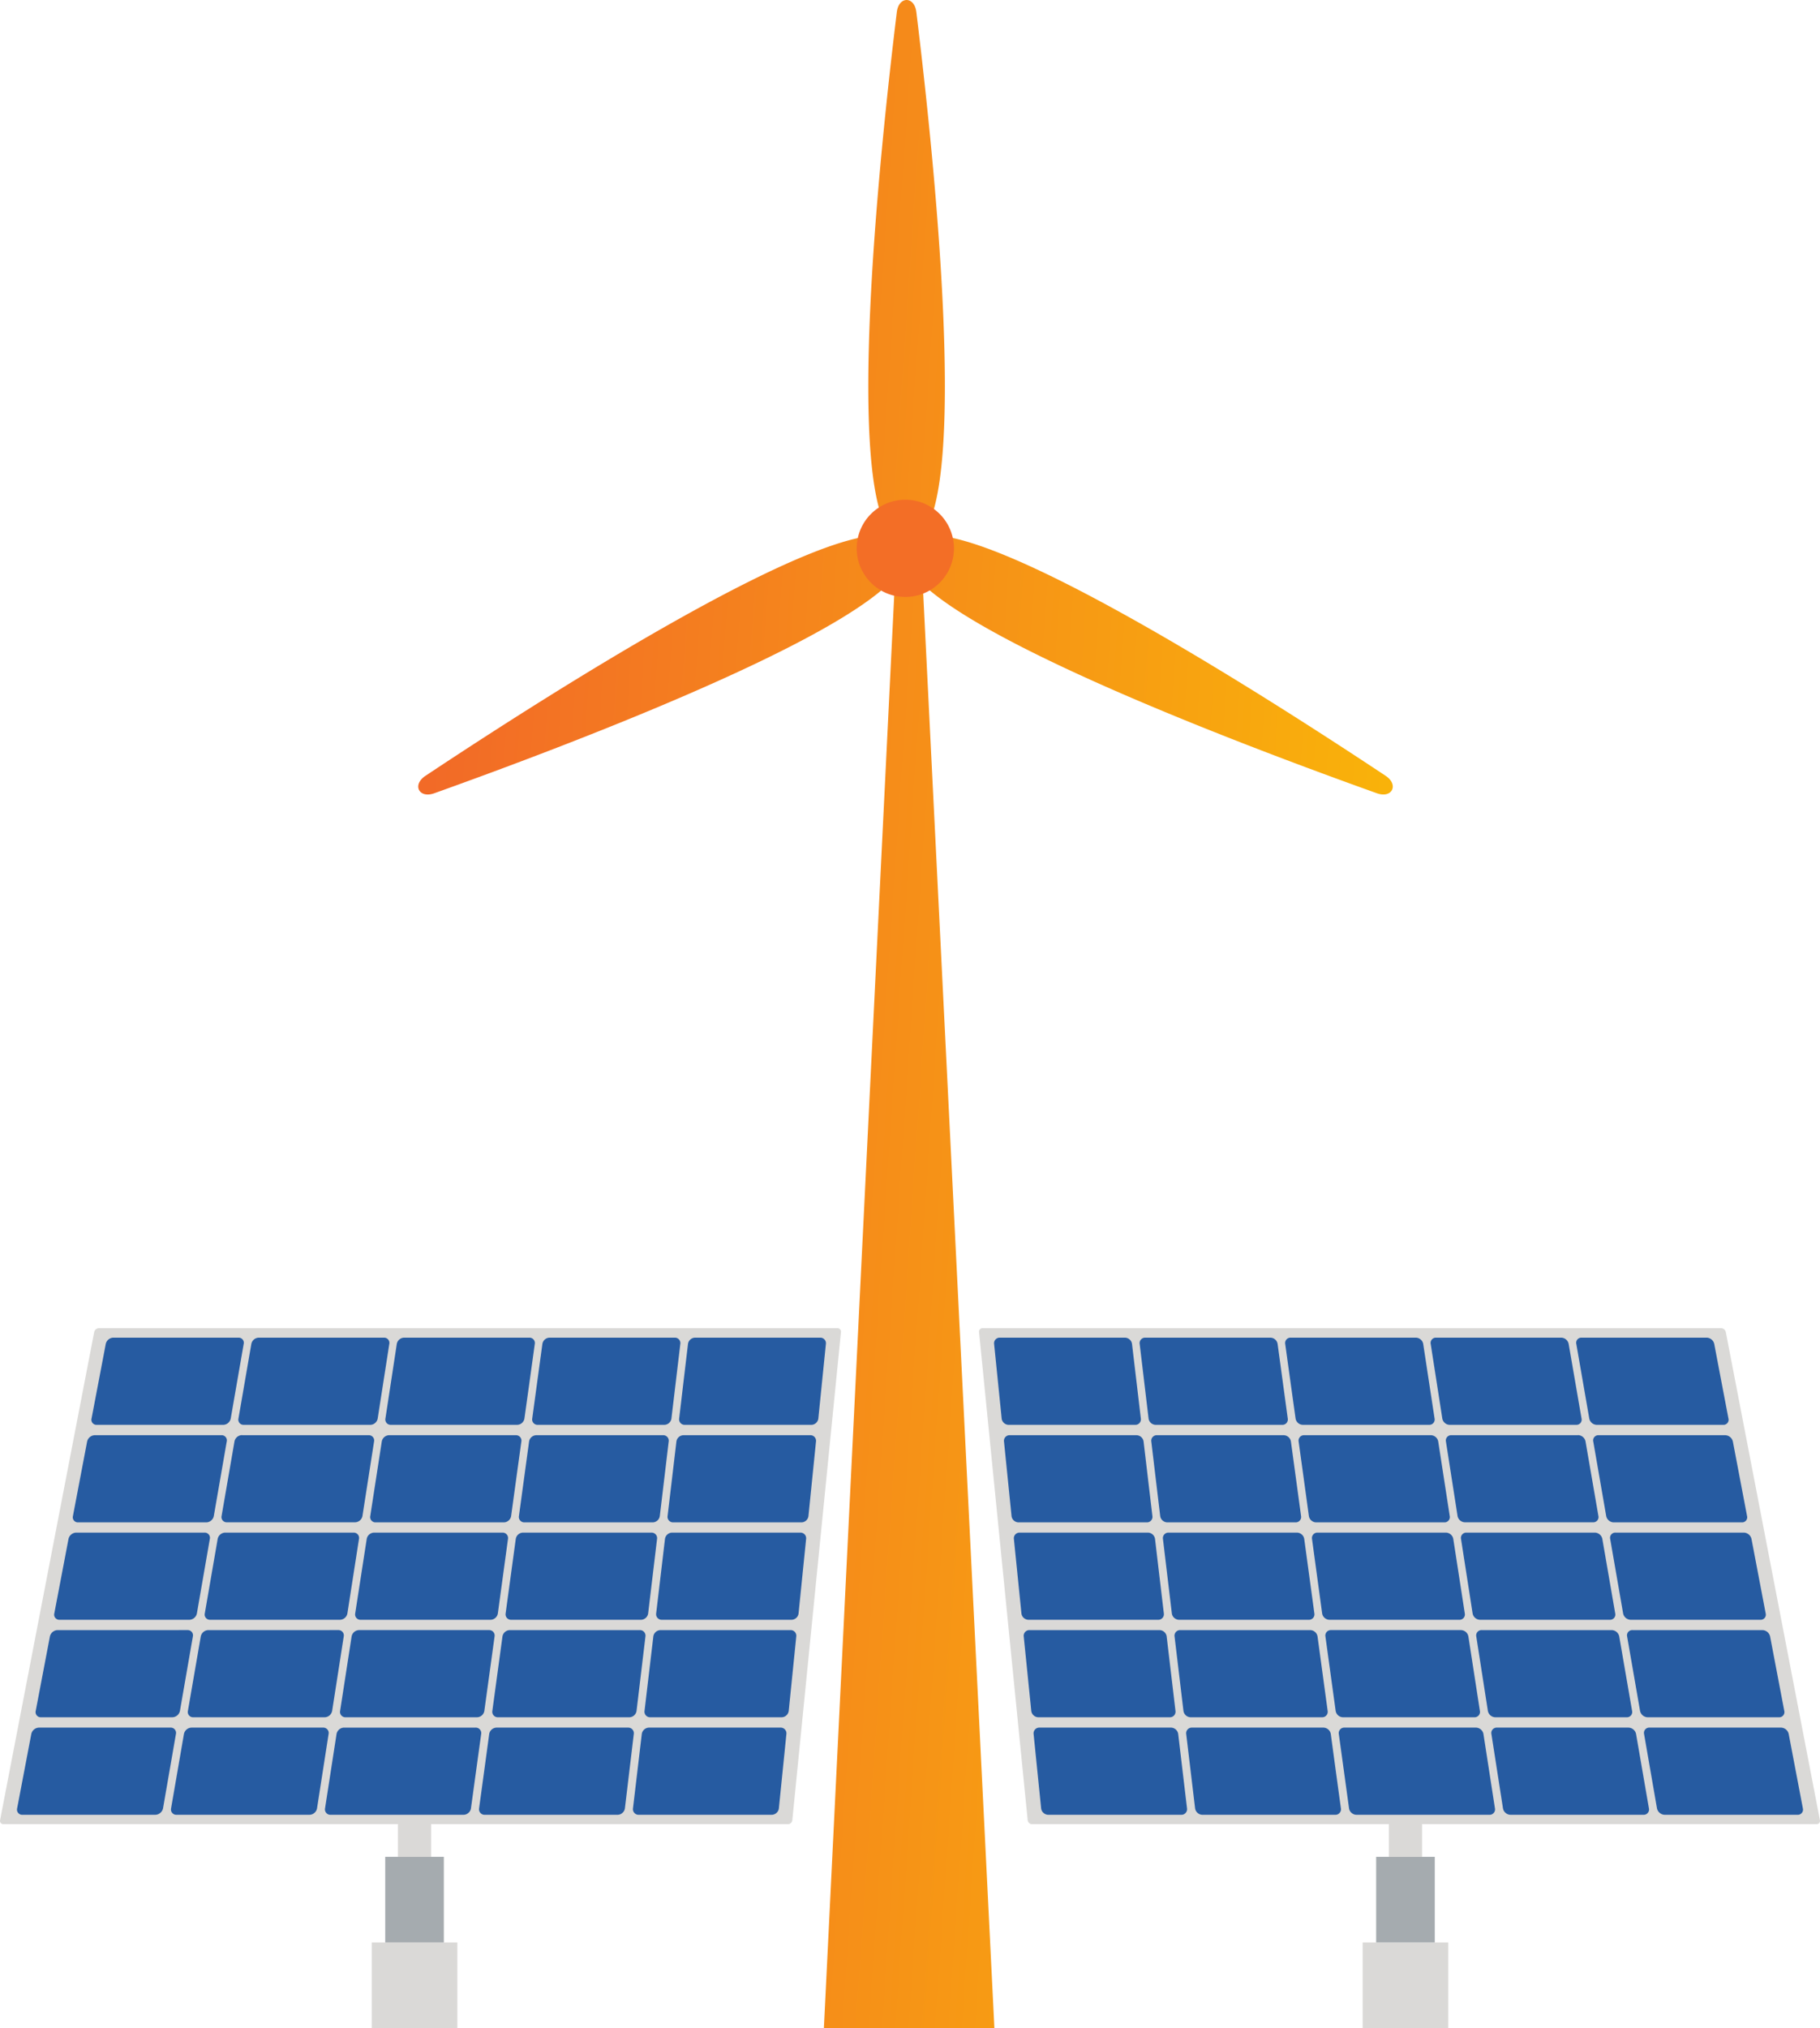 <svg xmlns="http://www.w3.org/2000/svg" width="189.036" height="210.599"><defs><style>.a{fill:#dad9d7}.b{fill:#a5abaf}.c{fill:#265ba1}</style><linearGradient id="a" x1="5218.458" y1="-1476.163" x2="5221.185" y2="-1476.548" gradientTransform="matrix(48.097 0 0 -100.071 -250948.32 -147629.527)" gradientUnits="userSpaceOnUse"><stop offset="0" stop-color="#f26a27"/><stop offset="1" stop-color="#fccb00"/></linearGradient></defs><path class="a" d="M38.61 201.706h8.893v8.893H38.61z"/><path class="b" d="M40.012 192.814H46.1v8.893h-6.088z"/><path class="a" d="M41.33 183.921h3.453v8.893H41.33z"/><path class="a" d="M81.835 189.415H.36a.335.335 0 0 1-.352-.409l9.772-50.668a.513.513 0 0 1 .477-.42h76.73a.36.36 0 0 1 .358.42l-5.05 50.668a.473.473 0 0 1-.466.421"/><path class="c" d="M40.406 149.031h13.187a.56.56 0 0 1 .558.661q-.533 3.864-1.063 7.73a.78.78 0 0 1-.747.66H39.013a.551.551 0 0 1-.555-.66l1.195-7.73a.793.793 0 0 1 .751-.66m15.294-.001h13.186a.57.57 0 0 1 .57.661q-.46 3.864-.923 7.73a.762.762 0 0 1-.737.66H54.466a.562.562 0 0 1-.566-.66l1.053-7.73a.777.777 0 0 1 .74-.66m-45.865-.001h13.187a.537.537 0 0 1 .534.661l-1.342 7.73a.817.817 0 0 1-.77.66H8.106a.528.528 0 0 1-.53-.66l1.472-7.73a.842.842 0 0 1 .777-.66m15.292-.001h13.187a.547.547 0 0 1 .547.661l-1.204 7.722a.798.798 0 0 1-.76.66H23.56a.539.539 0 0 1-.543-.66l1.336-7.73a.812.812 0 0 1 .764-.661m45.868.008H84.17a.58.58 0 0 1 .583.661l-.782 7.73a.745.745 0 0 1-.724.66h-13.33a.572.572 0 0 1-.577-.66l.915-7.73a.758.758 0 0 1 .729-.66m-29.02-10.13h13.029a.556.556 0 0 1 .551.661q-.532 3.864-1.073 7.728a.777.777 0 0 1-.739.66H40.581a.547.547 0 0 1-.547-.66l1.178-7.728a.79.79 0 0 1 .743-.66m15.115-.001h13.029a.566.566 0 0 1 .562.661l-.922 7.73a.76.76 0 0 1-.728.66H55.84a.558.558 0 0 1-.558-.66l1.052-7.73a.772.772 0 0 1 .733-.66m-45.313-.001h13.029a.532.532 0 0 1 .526.661l-1.343 7.73a.814.814 0 0 1-.764.66h-13.17a.526.526 0 0 1-.522-.66q.739-3.864 1.473-7.73a.827.827 0 0 1 .769-.66m15.114-.001h13.029a.545.545 0 0 1 .539.661l-1.204 7.73a.795.795 0 0 1-.751.66H25.302a.537.537 0 0 1-.534-.66l1.336-7.73a.806.806 0 0 1 .762-.66m45.312-.001h13.029a.579.579 0 0 1 .574.661l-.783 7.73a.743.743 0 0 1-.715.66h-13.17a.57.57 0 0 1-.57-.66q.456-3.864.915-7.73a.756.756 0 0 1 .72-.66m-33.325 20.243h13.343a.562.562 0 0 1 .566.66l-1.052 7.73a.785.785 0 0 1-.756.661H37.456a.553.553 0 0 1-.562-.66l1.195-7.73a.798.798 0 0 1 .76-.661m15.471 0h13.346a.572.572 0 0 1 .579.66l-.924 7.73a.768.768 0 0 1-.743.661H53.092a.564.564 0 0 1-.574-.66l1.052-7.73a.779.779 0 0 1 .747-.661m-46.415 0H21.25a.539.539 0 0 1 .543.66l-1.343 7.73a.823.823 0 0 1-.778.661H6.18a.532.532 0 0 1-.539-.66l1.473-7.73a.842.842 0 0 1 .783-.661m15.488 0H36.73a.551.551 0 0 1 .555.66l-1.203 7.73a.804.804 0 0 1-.769.661H21.82a.543.543 0 0 1-.549-.66l1.337-7.73a.817.817 0 0 1 .77-.661m46.413 0h13.345a.585.585 0 0 1 .591.66l-.783 7.73a.75.75 0 0 1-.73.661H68.74a.577.577 0 0 1-.587-.66q.459-3.865.915-7.73a.764.764 0 0 1 .737-.661M37.29 169.268h13.504a.564.564 0 0 1 .575.661q-.53 3.864-1.063 7.73a.787.787 0 0 1-.762.66H35.896a.556.556 0 0 1-.57-.66l1.195-7.73a.802.802 0 0 1 .769-.66m15.657-.001h13.505a.577.577 0 0 1 .587.661l-.924 7.73a.772.772 0 0 1-.751.66H51.718a.568.568 0 0 1-.58-.66l1.051-7.73a.787.787 0 0 1 .756-.66m-46.968-.001H19.48a.543.543 0 0 1 .552.661l-1.343 7.73a.827.827 0 0 1-.787.66H4.255a.535.535 0 0 1-.545-.66l1.473-7.73a.842.842 0 0 1 .792-.66m15.659-.001H35.14a.553.553 0 0 1 .562.661l-1.204 7.73a.806.806 0 0 1-.775.66H20.075a.545.545 0 0 1-.558-.66l1.336-7.73a.819.819 0 0 1 .78-.66m46.971-.001h13.503a.587.587 0 0 1 .598.661l-.783 7.73a.756.756 0 0 1-.739.66H67.537a.579.579 0 0 1-.593-.66l.915-7.73a.766.766 0 0 1 .743-.66m-32.87 10.126h13.663a.568.568 0 0 1 .583.66q-.533 3.865-1.063 7.73a.793.793 0 0 1-.77.661H34.339a.56.56 0 0 1-.579-.66l1.196-7.73a.808.808 0 0 1 .774-.661m15.843 0h13.662a.579.579 0 0 1 .594.66l-.924 7.73a.777.777 0 0 1-.758.661H50.35a.572.572 0 0 1-.59-.66q.529-3.864 1.053-7.73a.791.791 0 0 1 .764-.661m-47.524 0h13.663a.545.545 0 0 1 .557.66l-1.342 7.73a.842.842 0 0 1-.796.661H2.332a.537.537 0 0 1-.554-.66l1.473-7.73a.842.842 0 0 1 .8-.661m15.847 0H33.56a.556.556 0 0 1 .57.66l-1.203 7.73a.812.812 0 0 1-.783.661h-13.81a.55.55 0 0 1-.566-.66l1.337-7.73a.827.827 0 0 1 .793-.661m47.513 0h13.663a.591.591 0 0 1 .606.66l-.783 7.73a.76.76 0 0 1-.747.661H66.346a.583.583 0 0 1-.602-.66q.46-3.864.916-7.73a.772.772 0 0 1 .751-.661"/><path class="a" d="M150.427 210.6h-8.893v-8.894h8.893z"/><path class="b" d="M149.024 201.706h-6.088v-8.893h6.088z"/><path class="a" d="M147.707 192.813h-3.453v-8.893h3.453z"/><path class="a" d="M107.2 189.415h81.476a.335.335 0 0 0 .352-.409l-9.772-50.668a.513.513 0 0 0-.477-.42h-76.73a.36.36 0 0 0-.358.42l5.05 50.668a.474.474 0 0 0 .466.421"/><path class="c" d="M148.63 149.031h-13.187a.56.56 0 0 0-.558.661q.533 3.864 1.063 7.73a.78.78 0 0 0 .747.66h13.328a.551.551 0 0 0 .555-.66l-1.195-7.73a.793.793 0 0 0-.751-.66m-15.294-.001h-13.186a.57.57 0 0 0-.57.661q.46 3.864.923 7.73a.762.762 0 0 0 .737.66h13.328a.562.562 0 0 0 .566-.66l-1.053-7.73a.777.777 0 0 0-.74-.66m45.865-.001h-13.187a.537.537 0 0 0-.534.661l1.342 7.73a.817.817 0 0 0 .77.66h13.33a.528.528 0 0 0 .53-.66l-1.472-7.73a.842.842 0 0 0-.777-.66m-15.291-.001h-13.187a.547.547 0 0 0-.547.661l1.204 7.722a.798.798 0 0 0 .76.66h13.327a.539.539 0 0 0 .543-.66l-1.336-7.73a.812.812 0 0 0-.764-.661m-45.868.008h-13.186a.58.58 0 0 0-.583.661l.782 7.73a.745.745 0 0 0 .724.66h13.33a.572.572 0 0 0 .577-.66l-.915-7.73a.758.758 0 0 0-.729-.66m29.021-10.13h-13.029a.556.556 0 0 0-.551.661q.532 3.864 1.073 7.728a.777.777 0 0 0 .739.66h13.151a.547.547 0 0 0 .547-.66l-1.178-7.728a.79.79 0 0 0-.743-.66m-15.115-.001h-13.029a.566.566 0 0 0-.562.661l.922 7.73a.76.76 0 0 0 .728.66h13.17a.558.558 0 0 0 .558-.66l-1.052-7.73a.772.772 0 0 0-.733-.66m45.314-.001h-13.029a.532.532 0 0 0-.526.661l1.343 7.73a.814.814 0 0 0 .764.66h13.17a.526.526 0 0 0 .522-.66q-.739-3.864-1.473-7.73a.827.827 0 0 0-.769-.66m-15.114-.001h-13.029a.545.545 0 0 0-.539.661l1.204 7.73a.796.796 0 0 0 .751.66h13.177a.537.537 0 0 0 .534-.66l-1.336-7.73a.806.806 0 0 0-.762-.66m-45.312-.001H103.83a.579.579 0 0 0-.574.661l.782 7.73a.743.743 0 0 0 .716.66h13.17a.57.57 0 0 0 .57-.66q-.456-3.864-.915-7.73a.756.756 0 0 0-.72-.66m33.324 20.243H136.84a.562.562 0 0 0-.566.66l1.052 7.73a.785.785 0 0 0 .756.661h13.498a.553.553 0 0 0 .562-.66l-1.195-7.73a.798.798 0 0 0-.76-.661m-15.47 0H121.37a.572.572 0 0 0-.579.66l.924 7.73a.768.768 0 0 0 .743.661h13.486a.564.564 0 0 0 .574-.66l-1.052-7.73a.779.779 0 0 0-.747-.661m46.415 0h-13.347a.539.539 0 0 0-.543.66l1.343 7.73a.823.823 0 0 0 .778.661h13.49a.532.532 0 0 0 .539-.66l-1.473-7.73a.842.842 0 0 0-.783-.661m-15.488 0h-13.344a.551.551 0 0 0-.555.66l1.203 7.73a.804.804 0 0 0 .769.661h13.494a.543.543 0 0 0 .549-.66l-1.337-7.73a.817.817 0 0 0-.77-.661m-46.414 0H105.9a.585.585 0 0 0-.591.66l.783 7.73a.75.75 0 0 0 .73.661h13.475a.577.577 0 0 0 .587-.66q-.459-3.865-.915-7.73a.764.764 0 0 0-.737-.661m32.514 10.122h-13.504a.564.564 0 0 0-.575.661q.53 3.864 1.063 7.73a.787.787 0 0 0 .762.66h13.648a.556.556 0 0 0 .57-.66l-1.195-7.73a.802.802 0 0 0-.769-.66m-15.657-.001h-13.505a.577.577 0 0 0-.587.661l.924 7.73a.772.772 0 0 0 .751.66h13.646a.568.568 0 0 0 .58-.66l-1.051-7.73a.787.787 0 0 0-.756-.66m46.969-.001h-13.505a.543.543 0 0 0-.552.661l1.343 7.73a.827.827 0 0 0 .787.66h13.648a.535.535 0 0 0 .545-.66l-1.473-7.73a.842.842 0 0 0-.792-.66m-15.659-.001h-13.505a.553.553 0 0 0-.562.661l1.204 7.73a.806.806 0 0 0 .775.66h13.647a.545.545 0 0 0 .558-.66l-1.336-7.73a.819.819 0 0 0-.78-.66m-46.971-.001h-13.503a.587.587 0 0 0-.598.661l.783 7.73a.756.756 0 0 0 .739.66h13.645a.579.579 0 0 0 .594-.66l-.915-7.73a.766.766 0 0 0-.743-.66m32.87 10.126H139.64a.568.568 0 0 0-.583.66q.533 3.865 1.063 7.73a.793.793 0 0 0 .77.661h13.806a.56.56 0 0 0 .579-.66l-1.196-7.73a.808.808 0 0 0-.774-.661m-15.842 0h-13.662a.579.579 0 0 0-.594.66l.924 7.73a.777.777 0 0 0 .758.661h13.797a.572.572 0 0 0 .59-.66q-.53-3.864-1.053-7.73a.791.791 0 0 0-.764-.661m47.524 0H171.32a.545.545 0 0 0-.557.66l1.342 7.73a.842.842 0 0 0 .796.661h13.803a.537.537 0 0 0 .554-.66l-1.473-7.73a.842.842 0 0 0-.8-.661m-15.847 0h-13.662a.556.556 0 0 0-.57.66l1.203 7.73a.812.812 0 0 0 .783.661h13.81a.55.55 0 0 0 .566-.66l-1.337-7.73a.827.827 0 0 0-.793-.661m-47.513 0h-13.663a.591.591 0 0 0-.606.66l.783 7.73a.76.76 0 0 0 .747.661h13.804a.583.583 0 0 0 .602-.66q-.46-3.864-.916-7.73a.772.772 0 0 0-.751-.661"/><path d="M85.574 210.599L92.97 59.942C86.868 66.847 58.727 77.5 45.1 82.374c-1.583.566-2.315-.882-.91-1.812C57.219 71.908 85.796 53.7 92.694 55.73c-4.897-5.278-1.437-38.96.455-54.479.21-1.667 1.824-1.667 2.028 0 1.894 15.46 5.325 48.936.512 54.414 7.338-1.511 35.355 16.348 48.23 24.894 1.4.93.672 2.378-.908 1.812-13.16-4.708-39.855-14.803-47.169-21.71l7.442 149.935zm8.75-154.163l.01-.015a1.704 1.704 0 0 1-.172.015zm-.16 0a1.85 1.85 0 0 1-.42-.055l.044.055z" fill="url(#a)"/><path d="M99.082 56.94a5.05 5.05 0 1 0-5.05 5.05 5.05 5.05 0 0 0 5.05-5.05" fill="#f36e26"/></svg>